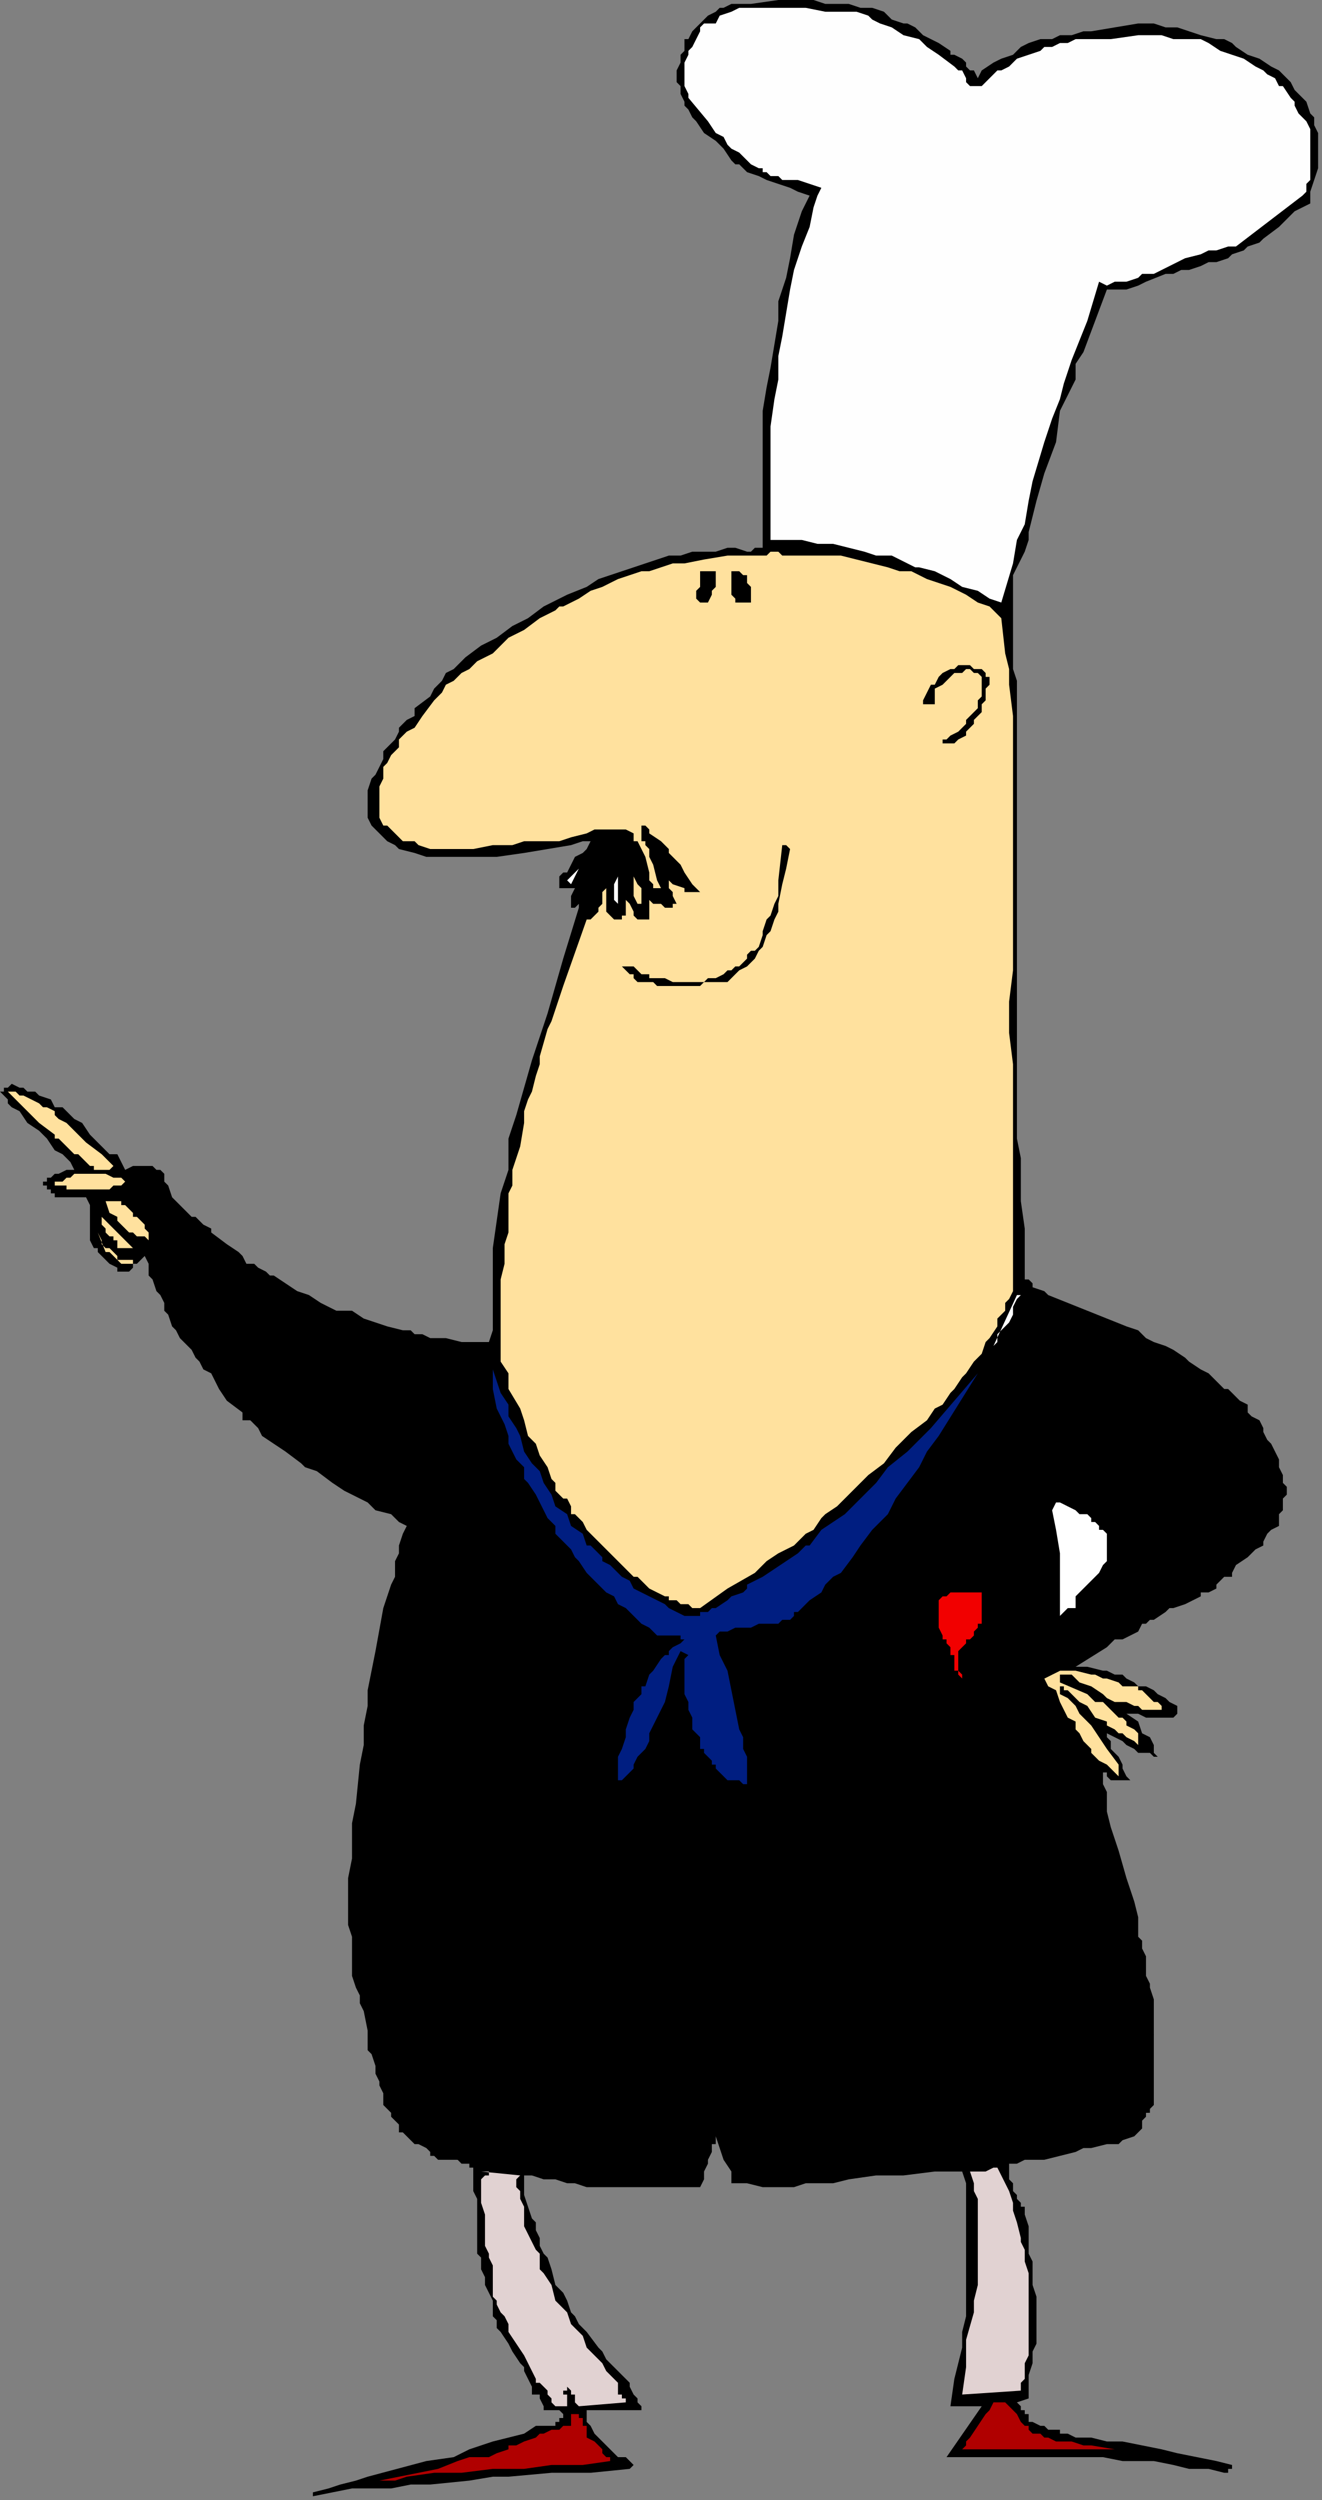 <?xml version="1.0" encoding="UTF-8" standalone="no"?>
<svg
   xmlns:dc="http://purl.org/dc/elements/1.1/"
   xmlns:cc="http://creativecommons.org/ns#"
   xmlns:rdf="http://www.w3.org/1999/02/22-rdf-syntax-ns#"
   xmlns:svg="http://www.w3.org/2000/svg"
   xmlns="http://www.w3.org/2000/svg"
   xmlns:sodipodi="http://sodipodi.sourceforge.net/DTD/sodipodi-0.dtd"
   xmlns:inkscape="http://www.inkscape.org/namespaces/inkscape"
   version="1.0"
   width="89.429mm"
   height="169.069mm"
   id="svg65"
   sodipodi:docname="CMENP016.WMF">
  <rect width="100%" height="100%" fill="#808080" stroke="none"/>
  <sodipodi:namedview
     pagecolor="#ffffff"
     bordercolor="#666666"
     borderopacity="1"
     objecttolerance="10"
     gridtolerance="10"
     guidetolerance="10"
     inkscape:pageopacity="0"
     inkscape:pageshadow="2"
     inkscape:window-width="640"
     inkscape:window-height="480"
     id="namedview67" />
  <defs
     id="defs3">
    <pattern
       id="WMFhbasepattern"
       patternUnits="userSpaceOnUse"
       width="6"
       height="6"
       x="0"
       y="0" />
  </defs>
  <path
     style="fill:#000000;fill-rule:evenodd;fill-opacity:1;stroke:none;"
     d="  M 104,390   L 104,390   L 102,389   L 100,387   L 96,386   L 94,384   L 92,383   L 88,381   L 85,379   L 81,376   L 78,375   L 77,374   L 73,371   L 70,369   L 67,367   L 66,365   L 64,363   L 62,363   L 62,361   L 58,358   L 56,355   L 54,351   L 52,350   L 51,348   L 50,347   L 49,345   L 47,343   L 46,342   L 45,340   L 44,339   L 43,336   L 42,335   L 42,333   L 41,331   L 40,330   L 39,327   L 38,326   L 38,324   L 38,323   L 37,321   L 35,323   L 35,323   L 34,323   L 34,323   L 34,324   L 34,324   L 34,324   L 33,325   L 33,325   L 32,325   L 31,325   L 30,325   L 30,324   L 30,324   L 30,324   L 28,323   L 27,322   L 26,321   L 25,320   L 25,319   L 24,319   L 23,317   L 23,317   L 23,316   L 23,315   L 23,315   L 23,314   L 23,314   L 23,313   L 23,312   L 23,312   L 23,311   L 23,311   L 23,309   L 23,308   L 22,306   L 19,306   L 18,306   L 17,306   L 16,306   L 15,306   L 14,306   L 14,305   L 13,305   L 13,304   L 12,304   L 12,303   L 11,303   L 11,303   L 11,303   L 11,302   L 12,302   L 12,301   L 13,301   L 14,300   L 14,300   L 15,300   L 17,299   L 18,299   L 19,299   L 18,297   L 17,296   L 16,295   L 14,294   L 12,291   L 10,289   L 7,287   L 5,284   L 3,283   L 2,282   L 2,281   L 0,279   L 0,279   L 0,279   L 0,279   L 0,279   L 1,279   L 1,278   L 1,278   L 1,278   L 2,278   L 2,278   L 2,278   L 3,277   L 5,278   L 6,278   L 7,279   L 8,279   L 9,279   L 10,280   L 13,281   L 14,283   L 16,283   L 18,285   L 19,286   L 21,287   L 23,290   L 26,293   L 28,295   L 29,295   L 30,295   L 32,299   L 34,298   L 34,298   L 36,298   L 37,298   L 38,298   L 38,298   L 38,298   L 38,298   L 39,298   L 39,298   L 40,299   L 40,299   L 40,299   L 41,299   L 42,300   L 42,301   L 42,302   L 43,303   L 44,306   L 45,307   L 45,307   L 46,308   L 47,309   L 49,311   L 50,311   L 52,313   L 54,314   L 54,315   L 58,318   L 61,320   L 62,321   L 63,323   L 65,323   L 66,324   L 68,325   L 69,326   L 70,326   L 73,328   L 76,330   L 79,331   L 82,333   L 86,335   L 90,335   L 93,337   L 96,338   L 99,339   L 103,340   L 105,340   L 106,341   L 108,341   L 110,342   L 112,342   L 114,342   L 118,343   L 119,343   L 121,343   L 122,343   L 125,343   L 126,340   L 126,333   L 126,330   L 126,326   L 126,319   L 127,312   L 128,305   L 129,302   L 130,299   L 130,291   L 132,285   L 134,278   L 136,271   L 138,265   L 140,259   L 144,245   L 148,232   L 148,232   L 148,231   L 148,231   L 148,231   L 147,232   L 146,232   L 146,232   L 146,231   L 146,231   L 146,231   L 146,231   L 146,230   L 146,230   L 146,229   L 147,227   L 147,227   L 147,227   L 147,227   L 146,227   L 146,227   L 145,227   L 144,227   L 144,227   L 143,227   L 143,227   L 143,227   L 143,226   L 143,225   L 143,224   L 144,223   L 145,223   L 146,221   L 147,219   L 149,218   L 150,217   L 151,215   L 149,215   L 146,216   L 140,217   L 134,218   L 127,219   L 124,219   L 122,219   L 118,219   L 115,219   L 112,219   L 109,219   L 106,218   L 102,217   L 101,216   L 99,215   L 98,214   L 96,212   L 95,211   L 94,209   L 94,208   L 94,207   L 94,207   L 94,205   L 94,203   L 94,202   L 95,199   L 96,198   L 97,196   L 98,194   L 98,192   L 99,191   L 101,189   L 102,187   L 102,186   L 104,184   L 106,183   L 106,181   L 110,178   L 111,176   L 113,174   L 114,172   L 116,171   L 118,169   L 119,168   L 123,165   L 127,163   L 131,160   L 135,158   L 139,155   L 145,152   L 150,150   L 153,148   L 156,147   L 159,146   L 162,145   L 165,144   L 168,143   L 171,142   L 174,142   L 177,141   L 179,141   L 183,141   L 186,140   L 187,140   L 188,140   L 191,141   L 192,141   L 193,140   L 193,140   L 194,140   L 195,140   L 195,139   L 195,139   L 195,133   L 195,127   L 195,122   L 195,116   L 195,110   L 195,105   L 196,99   L 197,94   L 198,88   L 199,82   L 199,77   L 201,71   L 202,66   L 203,60   L 205,54   L 207,50   L 204,49   L 202,48   L 199,47   L 196,46   L 194,45   L 191,44   L 189,42   L 188,42   L 187,41   L 185,38   L 183,36   L 180,34   L 178,31   L 177,30   L 176,28   L 175,27   L 175,26   L 174,24   L 174,22   L 173,21   L 173,19   L 173,18   L 174,16   L 174,14   L 175,13   L 175,12   L 175,10   L 176,10   L 177,8   L 178,7   L 179,6   L 180,5   L 181,4   L 183,3   L 184,2   L 185,2   L 187,1   L 192,1   L 199,0   L 202,0   L 205,0   L 208,0   L 211,1   L 214,1   L 217,1   L 220,2   L 223,2   L 226,3   L 228,5   L 231,6   L 232,6   L 234,7   L 236,9   L 238,10   L 240,11   L 243,13   L 243,14   L 244,14   L 246,15   L 247,16   L 247,17   L 248,18   L 249,18   L 250,20   L 251,18   L 254,16   L 256,15   L 259,14   L 261,12   L 263,11   L 266,10   L 269,10   L 271,9   L 274,9   L 277,8   L 279,8   L 285,7   L 291,6   L 295,6   L 298,7   L 299,7   L 301,7   L 304,8   L 307,9   L 311,10   L 313,10   L 315,11   L 316,12   L 319,14   L 322,15   L 325,17   L 327,18   L 330,21   L 331,23   L 333,25   L 334,26   L 335,29   L 336,30   L 336,32   L 337,34   L 337,34   L 337,36   L 337,38   L 337,39   L 337,41   L 337,43   L 336,46   L 335,49   L 335,52   L 331,54   L 327,58   L 323,61   L 322,62   L 319,63   L 318,64   L 315,65   L 314,66   L 311,67   L 309,67   L 307,68   L 304,69   L 302,69   L 300,70   L 298,70   L 293,72   L 291,73   L 288,74   L 286,74   L 283,74   L 280,82   L 277,90   L 275,93   L 275,97   L 271,105   L 270,113   L 267,121   L 265,128   L 263,136   L 263,138   L 262,141   L 261,143   L 260,145   L 259,147   L 259,150   L 259,152   L 259,154   L 259,157   L 259,159   L 259,162   L 259,164   L 259,169   L 259,171   L 260,174   L 260,180   L 260,187   L 260,200   L 260,226   L 260,252   L 260,265   L 260,278   L 260,281   L 260,284   L 260,287   L 260,291   L 261,296   L 261,302   L 261,307   L 262,314   L 262,317   L 262,319   L 262,323   L 262,326   L 262,327   L 262,327   L 262,327   L 262,327   L 263,327   L 263,327   L 263,327   L 263,327   L 263,327   L 264,328   L 264,328   L 264,328   L 264,328   L 264,329   L 267,330   L 268,331   L 273,333   L 283,337   L 288,339   L 291,340   L 293,342   L 295,343   L 298,344   L 300,345   L 303,347   L 304,348   L 307,350   L 309,351   L 311,353   L 312,354   L 313,355   L 314,355   L 315,356   L 316,357   L 317,358   L 319,359   L 319,361   L 320,362   L 322,363   L 323,365   L 323,366   L 324,368   L 325,369   L 326,371   L 326,371   L 327,373   L 327,375   L 327,375   L 328,377   L 328,379   L 329,380   L 329,381   L 329,382   L 328,383   L 328,383   L 328,384   L 328,385   L 328,386   L 327,387   L 327,387   L 327,388   L 327,389   L 327,390   L 325,391   L 324,392   L 323,394   L 323,395   L 321,396   L 320,397   L 319,398   L 316,400   L 315,402   L 315,403   L 313,403   L 311,405   L 311,406   L 309,407   L 307,407   L 307,408   L 305,409   L 303,410   L 300,411   L 299,411   L 298,412   L 295,414   L 294,414   L 293,415   L 292,415   L 292,415   L 291,417   L 289,418   L 287,419   L 286,419   L 285,419   L 284,420   L 283,421   L 283,421   L 275,426   L 278,426   L 282,427   L 283,427   L 285,428   L 287,428   L 288,429   L 290,430   L 291,431   L 293,431   L 295,432   L 296,433   L 298,434   L 299,435   L 299,435   L 301,436   L 301,438   L 300,439   L 299,439   L 298,439   L 297,439   L 296,439   L 295,439   L 295,439   L 293,439   L 291,438   L 288,438   L 291,440   L 292,443   L 294,444   L 295,446   L 295,447   L 295,448   L 296,449   L 295,449   L 295,449   L 294,448   L 293,448   L 292,448   L 291,448   L 290,447   L 288,446   L 287,445   L 285,444   L 283,443   L 283,444   L 284,445   L 284,446   L 284,447   L 285,448   L 286,449   L 287,451   L 287,452   L 288,454   L 289,455   L 289,455   L 288,455   L 288,455   L 287,455   L 287,455   L 287,455   L 286,455   L 285,455   L 284,455   L 283,454   L 283,453   L 282,453   L 282,455   L 282,456   L 283,458   L 283,459   L 283,463   L 284,467   L 285,470   L 286,473   L 288,480   L 290,486   L 291,490   L 291,493   L 291,495   L 292,496   L 292,498   L 293,500   L 293,501   L 293,504   L 293,505   L 294,507   L 294,508   L 295,511   L 295,512   L 295,512   L 295,514   L 295,516   L 295,518   L 295,520   L 295,522   L 295,524   L 295,526   L 295,528   L 295,530   L 295,532   L 295,534   L 295,536   L 295,538   L 294,539   L 294,540   L 293,540   L 293,541   L 292,542   L 292,543   L 292,544   L 291,545   L 290,546   L 287,547   L 286,548   L 283,548   L 279,549   L 277,549   L 275,550   L 271,551   L 267,552   L 262,552   L 260,553   L 258,553   L 258,554   L 258,554   L 258,555   L 258,556   L 258,556   L 258,557   L 259,558   L 259,560   L 260,561   L 260,562   L 261,563   L 261,564   L 262,564   L 262,565   L 262,566   L 262,566   L 263,569   L 263,572   L 263,576   L 264,578   L 264,581   L 264,584   L 265,587   L 265,590   L 265,593   L 265,596   L 265,599   L 264,601   L 264,604   L 263,607   L 263,610   L 263,613   L 260,614   L 261,615   L 261,616   L 262,616   L 262,616   L 262,617   L 263,617   L 263,618   L 263,619   L 264,619   L 264,619   L 266,620   L 266,620   L 267,620   L 268,621   L 269,621   L 271,621   L 271,622   L 273,622   L 275,623   L 277,623   L 279,623   L 283,624   L 287,624   L 297,626   L 301,627   L 306,628   L 311,629   L 315,630   L 315,631   L 315,631   L 315,631   L 315,631   L 315,631   L 314,631   L 314,632   L 313,632   L 313,632   L 313,632   L 309,631   L 304,631   L 300,630   L 295,629   L 291,629   L 287,629   L 282,628   L 278,628   L 269,628   L 259,628   L 251,628   L 246,628   L 242,628   L 251,615   L 243,615   L 244,608   L 246,600   L 246,596   L 247,592   L 247,588   L 247,584   L 247,580   L 247,577   L 247,573   L 247,569   L 247,566   L 247,564   L 247,562   L 247,560   L 247,558   L 246,555   L 243,555   L 239,555   L 231,556   L 224,556   L 217,557   L 213,558   L 210,558   L 206,558   L 203,559   L 199,559   L 195,559   L 191,558   L 190,558   L 187,558   L 187,556   L 187,555   L 185,552   L 183,546   L 183,548   L 182,548   L 182,549   L 182,550   L 181,552   L 181,553   L 180,555   L 180,556   L 180,557   L 179,559   L 173,559   L 170,559   L 166,559   L 164,559   L 161,559   L 158,559   L 155,559   L 153,559   L 150,559   L 147,558   L 145,558   L 142,557   L 139,557   L 136,556   L 134,556   L 134,560   L 134,561   L 135,564   L 136,567   L 137,568   L 137,570   L 138,572   L 138,574   L 139,576   L 140,577   L 141,580   L 142,584   L 144,586   L 145,588   L 146,591   L 147,592   L 148,594   L 150,596   L 150,596   L 153,600   L 154,601   L 155,603   L 158,606   L 160,608   L 161,609   L 161,610   L 162,612   L 163,613   L 163,614   L 164,615   L 164,616   L 163,616   L 162,616   L 161,616   L 160,616   L 159,616   L 158,616   L 154,616   L 152,616   L 150,616   L 150,617   L 150,618   L 150,618   L 150,619   L 151,620   L 151,620   L 151,620   L 151,620   L 152,622   L 153,623   L 154,624   L 154,624   L 155,625   L 156,626   L 158,628   L 160,628   L 161,629   L 162,630   L 161,631   L 151,632   L 141,632   L 130,633   L 126,633   L 120,634   L 110,635   L 105,635   L 100,636   L 95,636   L 90,636   L 85,637   L 80,638   L 80,637   L 84,636   L 87,635   L 91,634   L 94,633   L 109,629   L 116,628   L 120,626   L 123,625   L 126,624   L 130,623   L 134,622   L 137,620   L 138,620   L 139,620   L 140,620   L 142,620   L 142,620   L 142,619   L 142,619   L 143,619   L 143,618   L 144,618   L 144,617   L 144,617   L 143,616   L 143,616   L 142,616   L 142,616   L 141,616   L 140,616   L 139,616   L 139,615   L 138,613   L 138,613   L 138,613   L 138,612   L 138,612   L 138,612   L 137,612   L 137,612   L 136,612   L 136,610   L 135,608   L 134,606   L 134,605   L 133,604   L 131,601   L 130,599   L 128,596   L 127,595   L 127,593   L 126,592   L 126,592   L 126,591   L 126,588   L 125,586   L 124,584   L 124,582   L 123,580   L 123,577   L 122,576   L 122,573   L 122,571   L 122,568   L 122,567   L 122,564   L 122,562   L 121,560   L 121,557   L 121,556   L 121,555   L 121,555   L 121,555   L 121,554   L 120,554   L 120,554   L 120,554   L 120,554   L 120,553   L 119,553   L 119,553   L 119,553   L 118,553   L 118,553   L 118,553   L 117,552   L 116,552   L 115,552   L 114,552   L 114,552   L 114,552   L 114,552   L 113,552   L 113,552   L 112,552   L 111,551   L 110,551   L 110,551   L 110,550   L 109,549   L 107,548   L 106,548   L 105,547   L 104,546   L 103,545   L 102,545   L 102,544   L 102,543   L 101,542   L 100,541   L 100,540   L 99,539   L 98,538   L 98,536   L 98,536   L 98,535   L 97,533   L 97,532   L 96,530   L 96,528   L 95,525   L 94,524   L 94,519   L 93,514   L 92,512   L 92,510   L 91,508   L 90,505   L 90,503   L 90,500   L 90,497   L 90,495   L 89,492   L 89,490   L 89,488   L 89,485   L 89,483   L 89,480   L 90,475   L 90,471   L 90,466   L 91,461   L 92,451   L 93,446   L 93,441   L 94,436   L 94,432   L 95,427   L 96,422   L 98,411   L 100,405   L 101,403   L 101,399   L 102,397   L 102,395   L 103,392   L 104,390   L 104,390  z "
     id="path5" />
  <path
     style="fill:#fefefe;fill-rule:evenodd;fill-opacity:1;stroke:none;"
     d="  M 244,17   L 244,17   L 245,18   L 246,18   L 247,20   L 247,21   L 248,22   L 249,22   L 250,22   L 251,22   L 252,21   L 255,18   L 256,18   L 258,17   L 259,16   L 260,15   L 263,14   L 266,13   L 267,12   L 269,12   L 271,11   L 273,11   L 275,10   L 278,10   L 281,10   L 284,10   L 291,9   L 297,9   L 300,10   L 303,10   L 307,10   L 309,11   L 312,13   L 315,14   L 318,15   L 321,17   L 323,18   L 324,19   L 326,20   L 327,22   L 328,22   L 330,25   L 331,26   L 331,27   L 332,29   L 333,30   L 334,31   L 335,33   L 335,34   L 335,36   L 335,40   L 335,42   L 335,44   L 335,46   L 334,47   L 334,49   L 333,50   L 333,50   L 316,63   L 314,63   L 311,64   L 309,64   L 307,65   L 303,66   L 299,68   L 297,69   L 295,70   L 292,70   L 291,71   L 288,72   L 286,72   L 285,72   L 283,73   L 281,72   L 278,82   L 274,92   L 272,98   L 271,102   L 269,107   L 267,113   L 264,123   L 263,128   L 262,134   L 260,138   L 259,144   L 256,154   L 253,153   L 250,151   L 246,150   L 243,148   L 239,146   L 235,145   L 234,145   L 232,144   L 228,142   L 224,142   L 221,141   L 217,140   L 213,139   L 209,139   L 205,138   L 201,138   L 197,138   L 197,132   L 197,126   L 197,120   L 197,114   L 197,109   L 198,102   L 199,97   L 199,91   L 200,86   L 201,80   L 202,74   L 203,69   L 205,63   L 207,58   L 208,53   L 209,50   L 210,48   L 207,47   L 204,46   L 202,46   L 200,46   L 199,45   L 197,45   L 196,44   L 195,44   L 195,43   L 194,43   L 192,42   L 191,41   L 189,39   L 187,38   L 186,37   L 185,35   L 183,34   L 181,31   L 176,25   L 176,24   L 175,22   L 175,22   L 175,21   L 175,18   L 175,16   L 176,14   L 176,13   L 177,12   L 178,10   L 179,8   L 179,7   L 180,6   L 183,6   L 184,4   L 187,3   L 187,3   L 189,2   L 191,2   L 193,2   L 195,2   L 201,2   L 206,2   L 211,3   L 215,3   L 217,3   L 219,3   L 222,4   L 223,5   L 225,6   L 228,7   L 231,9   L 235,10   L 237,12   L 240,14   L 244,17  z "
     id="path7" />
  <path
     style="fill:#ffe19e;fill-rule:evenodd;fill-opacity:1;stroke:none;"
     d="  M 256,158   L 256,158   L 257,167   L 258,171   L 258,175   L 259,183   L 259,191   L 259,200   L 259,208   L 259,216   L 259,224   L 259,240   L 259,248   L 258,256   L 258,264   L 259,272   L 259,280   L 259,289   L 259,291   L 259,294   L 259,299   L 259,303   L 259,308   L 259,318   L 259,327   L 259,330   L 258,332   L 257,333   L 257,335   L 255,337   L 255,339   L 253,342   L 252,343   L 251,346   L 249,348   L 247,351   L 246,352   L 244,355   L 243,356   L 241,359   L 239,360   L 237,363   L 233,366   L 229,370   L 226,374   L 222,377   L 218,381   L 214,385   L 211,387   L 210,388   L 208,391   L 206,392   L 203,395   L 199,397   L 196,399   L 193,402   L 186,406   L 179,411   L 178,411   L 177,411   L 176,410   L 175,410   L 175,410   L 174,410   L 173,409   L 171,409   L 171,408   L 170,408   L 168,407   L 166,406   L 165,405   L 163,403   L 162,403   L 160,401   L 158,399   L 156,397   L 153,394   L 152,393   L 150,391   L 150,391   L 149,389   L 147,387   L 146,387   L 146,385   L 145,383   L 144,383   L 142,381   L 142,379   L 141,378   L 140,375   L 138,372   L 137,369   L 135,367   L 134,363   L 133,360   L 130,355   L 130,351   L 128,348   L 128,343   L 128,339   L 128,336   L 128,333   L 128,330   L 128,327   L 129,323   L 129,321   L 129,318   L 130,315   L 130,311   L 130,308   L 130,305   L 131,303   L 131,299   L 132,296   L 133,293   L 134,287   L 134,284   L 135,281   L 136,279   L 137,275   L 138,272   L 138,270   L 140,263   L 141,261   L 142,258   L 143,255   L 144,252   L 150,235   L 150,235   L 151,235   L 151,235   L 152,234   L 152,234   L 153,233   L 153,232   L 154,231   L 154,230   L 154,228   L 155,227   L 155,230   L 155,231   L 155,231   L 155,232   L 155,233   L 156,234   L 157,235   L 158,235   L 158,235   L 158,235   L 159,235   L 159,234   L 160,234   L 160,233   L 160,230   L 161,231   L 162,233   L 162,234   L 163,235   L 164,235   L 164,235   L 165,235   L 166,235   L 166,235   L 166,235   L 166,234   L 166,233   L 166,231   L 166,231   L 166,230   L 166,230   L 166,230   L 167,231   L 169,231   L 170,232   L 171,232   L 171,232   L 171,232   L 172,232   L 172,232   L 172,231   L 173,231   L 173,231   L 173,231   L 172,229   L 172,228   L 171,227   L 171,225   L 171,224   L 171,224   L 171,225   L 172,226   L 175,227   L 175,228   L 176,228   L 177,228   L 177,228   L 178,228   L 179,228   L 177,226   L 175,223   L 174,221   L 172,219   L 171,218   L 171,217   L 169,215   L 166,213   L 166,212   L 165,211   L 164,211   L 164,212   L 164,212   L 164,213   L 164,215   L 165,215   L 165,216   L 166,217   L 166,218   L 166,219   L 167,221   L 168,225   L 169,227   L 170,228   L 169,227   L 168,227   L 167,227   L 167,226   L 166,225   L 166,224   L 166,223   L 165,219   L 164,217   L 163,215   L 163,215   L 162,215   L 162,216   L 162,216   L 162,216   L 162,218   L 162,219   L 162,219   L 162,220   L 162,222   L 162,224   L 163,226   L 164,227   L 164,228   L 164,229   L 164,231   L 163,231   L 162,229   L 162,213   L 160,212   L 158,212   L 157,212   L 155,212   L 154,212   L 152,212   L 150,213   L 146,214   L 143,215   L 142,215   L 140,215   L 139,215   L 138,215   L 137,215   L 134,215   L 131,216   L 126,216   L 121,217   L 118,217   L 115,217   L 113,217   L 110,217   L 107,216   L 106,215   L 104,215   L 103,215   L 102,214   L 101,213   L 100,212   L 99,211   L 98,211   L 97,209   L 97,208   L 97,207   L 97,207   L 97,205   L 97,203   L 97,201   L 98,199   L 98,197   L 98,196   L 99,195   L 100,193   L 102,191   L 102,189   L 104,187   L 106,186   L 108,183   L 111,179   L 113,177   L 114,175   L 116,174   L 118,172   L 120,171   L 122,169   L 126,167   L 130,163   L 134,161   L 138,158   L 142,156   L 143,155   L 144,155   L 146,154   L 148,153   L 151,151   L 154,150   L 156,149   L 158,148   L 161,147   L 164,146   L 166,146   L 169,145   L 172,144   L 175,144   L 180,143   L 186,142   L 189,142   L 191,142   L 193,142   L 194,142   L 196,142   L 197,141   L 199,141   L 199,141   L 199,141   L 200,142   L 201,142   L 204,142   L 208,142   L 212,142   L 215,142   L 219,143   L 223,144   L 227,145   L 230,146   L 233,146   L 237,148   L 240,149   L 243,150   L 247,152   L 250,154   L 253,155   L 256,158  z "
     id="path9" />
  <path
     style="fill:#000000;fill-rule:evenodd;fill-opacity:1;stroke:none;"
     d="  M 183,146   L 183,146   L 183,146   L 183,147   L 183,148   L 183,149   L 183,150   L 182,151   L 182,152   L 181,154   L 180,154   L 180,154   L 180,154   L 179,154   L 179,154   L 179,154   L 179,154   L 179,154   L 179,154   L 178,153   L 178,152   L 178,152   L 178,151   L 179,150   L 179,149   L 179,147   L 179,146   L 179,146   L 180,146   L 180,146   L 181,146   L 182,146   L 182,146   L 183,146  z "
     id="path11" />
  <path
     style="fill:#000000;fill-rule:evenodd;fill-opacity:1;stroke:none;"
     d="  M 192,150   L 192,150   L 192,154   L 191,154   L 191,154   L 190,154   L 189,154   L 188,154   L 188,153   L 187,152   L 187,152   L 187,151   L 187,150   L 187,150   L 187,149   L 187,147   L 187,146   L 187,146   L 188,146   L 188,146   L 189,146   L 190,147   L 191,147   L 191,149   L 192,150  z "
     id="path13" />
  <path
     style="fill:#000000;fill-rule:evenodd;fill-opacity:1;stroke:none;"
     d="  M 253,174   L 253,174   L 253,175   L 252,176   L 252,179   L 251,180   L 251,181   L 251,182   L 250,183   L 249,184   L 249,185   L 248,186   L 247,187   L 247,188   L 245,189   L 244,190   L 243,190   L 241,190   L 241,190   L 241,189   L 242,189   L 243,188   L 243,188   L 245,187   L 247,185   L 247,184   L 248,183   L 249,182   L 250,181   L 250,179   L 251,178   L 251,176   L 251,175   L 251,175   L 251,173   L 251,173   L 250,172   L 249,172   L 248,171   L 247,171   L 247,171   L 246,172   L 244,172   L 243,173   L 241,175   L 239,176   L 239,177   L 239,178   L 239,178   L 239,178   L 239,179   L 239,179   L 239,179   L 239,180   L 238,180   L 238,180   L 237,180   L 237,180   L 236,180   L 236,179   L 236,179   L 237,177   L 238,175   L 239,175   L 240,173   L 241,172   L 243,171   L 244,171   L 245,170   L 246,170   L 247,170   L 248,170   L 249,171   L 250,171   L 251,171   L 251,171   L 251,171   L 252,172   L 252,173   L 253,173   L 253,174  z "
     id="path15" />
  <path
     style="fill:#000000;fill-rule:evenodd;fill-opacity:1;stroke:none;"
     d="  M 202,217   L 202,217   L 201,222   L 200,226   L 199,231   L 199,233   L 198,235   L 197,238   L 196,239   L 195,242   L 194,243   L 193,245   L 192,246   L 191,247   L 189,248   L 188,249   L 187,250   L 186,251   L 184,251   L 183,251   L 183,251   L 180,251   L 179,252   L 177,252   L 175,252   L 173,252   L 172,252   L 171,252   L 171,252   L 169,252   L 168,252   L 167,251   L 166,251   L 166,251   L 165,251   L 164,251   L 163,251   L 162,250   L 162,249   L 161,249   L 160,248   L 159,247   L 160,247   L 160,247   L 161,247   L 161,247   L 162,247   L 162,247   L 162,247   L 163,248   L 164,249   L 165,249   L 166,249   L 166,250   L 166,250   L 166,250   L 170,250   L 172,251   L 173,251   L 175,251   L 176,251   L 177,251   L 180,251   L 181,250   L 183,250   L 183,250   L 185,249   L 186,248   L 187,248   L 188,247   L 189,247   L 190,246   L 191,245   L 191,244   L 192,243   L 193,243   L 194,242   L 195,239   L 195,238   L 196,235   L 197,234   L 198,231   L 199,229   L 199,225   L 200,216   L 200,216   L 201,216   L 201,216   L 201,216   L 202,217  z "
     id="path17" />
  <path
     style="fill:#fefefe;fill-rule:evenodd;fill-opacity:1;stroke:none;"
     d="  M 158,231   L 158,231   L 157,230   L 157,228   L 157,226   L 158,224   L 158,221   L 158,217   L 158,219   L 158,221   L 158,223   L 158,224   L 158,226   L 158,228   L 158,230   L 158,231  z "
     id="path19" />
  <path
     style="fill:#fefefe;fill-rule:evenodd;fill-opacity:1;stroke:none;"
     d="  M 148,222   L 148,222   L 148,222   L 146,226   L 145,225   L 148,222  z "
     id="path21" />
  <path
     style="fill:#fefefe;fill-rule:evenodd;fill-opacity:1;stroke:none;"
     d="  M 151,223   L 151,223   L 151,223   L 149,229   L 149,229   L 151,223  z "
     id="path23" />
  <path
     style="fill:#ffe19e;fill-rule:evenodd;fill-opacity:1;stroke:none;"
     d="  M 29,298   L 29,298   L 28,299   L 27,299   L 27,299   L 26,299   L 26,299   L 26,299   L 25,299   L 24,299   L 24,298   L 23,298   L 22,297   L 22,297   L 21,296   L 20,295   L 19,295   L 17,293   L 16,292   L 15,291   L 14,291   L 14,291   L 14,290   L 10,287   L 10,287   L 8,285   L 6,283   L 6,283   L 4,281   L 2,279   L 4,279   L 5,280   L 6,280   L 6,280   L 8,281   L 10,282   L 10,282   L 11,283   L 12,283   L 14,284   L 14,285   L 15,286   L 17,287   L 18,288   L 20,290   L 22,292   L 26,295   L 29,298  z "
     id="path25" />
  <path
     style="fill:#ffe19e;fill-rule:evenodd;fill-opacity:1;stroke:none;"
     d="  M 38,317   L 38,317   L 38,317   L 38,317   L 37,316   L 36,316   L 35,316   L 34,315   L 34,315   L 33,315   L 32,314   L 31,313   L 30,312   L 30,311   L 28,310   L 27,307   L 26,306   L 26,306   L 26,306   L 27,307   L 28,307   L 29,307   L 30,307   L 30,307   L 31,307   L 31,308   L 32,308   L 32,308   L 33,309   L 34,310   L 34,311   L 35,311   L 36,312   L 37,313   L 37,314   L 38,315   L 38,316   L 38,317  z "
     id="path27" />
  <path
     style="fill:#ffe19e;fill-rule:evenodd;fill-opacity:1;stroke:none;"
     d="  M 34,319   L 34,319   L 33,319   L 33,319   L 33,319   L 32,319   L 32,319   L 32,319   L 31,319   L 31,319   L 30,319   L 30,318   L 30,318   L 30,317   L 29,317   L 29,316   L 28,316   L 27,315   L 27,314   L 26,313   L 26,312   L 26,311   L 26,310   L 26,311   L 27,312   L 30,315   L 31,316   L 34,319  z "
     id="path29" />
  <path
     style="fill:#ffe19e;fill-rule:evenodd;fill-opacity:1;stroke:none;"
     d="  M 30,322   L 30,322   L 34,322   L 34,322   L 34,323   L 33,323   L 32,323   L 32,323   L 31,323   L 31,323   L 30,322   L 30,322   L 30,322   L 29,321   L 28,320   L 27,320   L 25,315   L 26,317   L 26,317   L 26,318   L 27,319   L 27,319   L 28,319   L 29,320   L 30,321   L 30,322  z "
     id="path31" />
  <path
     style="fill:#fefefe;fill-rule:evenodd;fill-opacity:1;stroke:none;"
     d="  M 261,331   L 261,331   L 260,332   L 259,334   L 259,336   L 258,338   L 257,339   L 255,341   L 255,343   L 254,344   L 260,331   L 261,331  z "
     id="path33" />
  <path
     style="fill:#001e81;fill-rule:evenodd;fill-opacity:1;stroke:none;"
     d="  M 149,392   L 149,392   L 150,395   L 151,395   L 153,397   L 154,398   L 154,399   L 156,400   L 158,402   L 159,403   L 161,404   L 162,406   L 164,407   L 166,408   L 168,409   L 170,410   L 171,411   L 173,412   L 175,413   L 176,413   L 178,413   L 179,413   L 179,412   L 181,412   L 182,411   L 183,411   L 183,411   L 186,409   L 187,408   L 190,407   L 191,406   L 191,405   L 193,404   L 195,403   L 198,401   L 201,399   L 204,397   L 206,395   L 207,395   L 210,391   L 213,389   L 216,387   L 219,384   L 222,381   L 224,379   L 227,375   L 232,371   L 238,365   L 250,351   L 245,359   L 240,367   L 237,371   L 235,375   L 232,379   L 229,383   L 227,387   L 223,391   L 220,395   L 218,398   L 215,402   L 213,403   L 211,405   L 210,407   L 207,409   L 204,412   L 203,412   L 203,413   L 202,414   L 200,414   L 199,415   L 198,415   L 196,415   L 195,415   L 194,415   L 192,416   L 191,416   L 188,416   L 186,417   L 184,417   L 183,418   L 184,423   L 186,427   L 187,432   L 188,437   L 189,442   L 190,444   L 190,447   L 191,449   L 191,451   L 191,454   L 191,456   L 190,456   L 189,455   L 188,455   L 187,455   L 186,455   L 185,454   L 184,453   L 183,452   L 183,451   L 183,451   L 182,451   L 182,450   L 181,449   L 180,448   L 180,447   L 179,447   L 179,446   L 179,444   L 178,443   L 178,443   L 177,442   L 177,440   L 177,439   L 176,437   L 176,435   L 175,433   L 175,432   L 175,431   L 175,428   L 175,428   L 175,427   L 175,426   L 175,424   L 176,423   L 174,422   L 173,424   L 172,426   L 171,431   L 170,435   L 168,439   L 167,441   L 166,443   L 166,445   L 165,447   L 164,448   L 163,449   L 162,451   L 162,452   L 161,453   L 160,454   L 159,455   L 159,455   L 159,455   L 158,455   L 158,455   L 158,455   L 158,455   L 158,454   L 158,449   L 159,447   L 160,444   L 160,442   L 161,439   L 162,437   L 162,436   L 162,435   L 164,433   L 164,431   L 165,431   L 166,428   L 167,427   L 169,424   L 170,423   L 171,423   L 171,422   L 172,421   L 174,420   L 175,419   L 175,419   L 174,419   L 174,419   L 174,418   L 173,418   L 173,418   L 172,418   L 172,418   L 171,418   L 171,418   L 170,418   L 168,418   L 166,416   L 164,415   L 162,413   L 160,411   L 158,410   L 157,408   L 155,407   L 153,405   L 151,403   L 150,402   L 148,399   L 147,398   L 146,396   L 144,394   L 142,392   L 142,390   L 140,388   L 139,386   L 138,384   L 137,382   L 135,379   L 134,378   L 134,375   L 132,373   L 131,371   L 130,369   L 130,367   L 129,364   L 127,360   L 126,355   L 126,347   L 126,350   L 127,353   L 128,356   L 130,359   L 130,362   L 132,365   L 133,367   L 134,371   L 136,374   L 138,376   L 139,379   L 141,382   L 142,385   L 145,387   L 146,390   L 149,392  z "
     id="path35" />
  <path
     style="fill:#f20000;fill-rule:evenodd;fill-opacity:1;stroke:none;"
     d="  M 251,407   L 251,407   L 251,409   L 251,410   L 251,411   L 251,411   L 251,413   L 251,414   L 251,415   L 250,415   L 250,416   L 249,417   L 249,418   L 248,419   L 247,419   L 247,420   L 246,421   L 245,422   L 245,423   L 245,423   L 245,426   L 245,427   L 245,427   L 246,428   L 246,428   L 246,429   L 246,429   L 246,429   L 245,428   L 245,428   L 245,428   L 245,427   L 244,427   L 244,427   L 244,426   L 244,425   L 244,424   L 244,423   L 244,423   L 243,423   L 243,422   L 243,422   L 243,421   L 242,420   L 242,419   L 241,419   L 241,418   L 240,416   L 240,415   L 240,414   L 240,413   L 240,412   L 240,411   L 240,411   L 240,410   L 240,409   L 241,408   L 242,408   L 243,407   L 243,407   L 243,407   L 244,407   L 246,407   L 246,407   L 247,407   L 247,407   L 248,407   L 249,407   L 250,407   L 250,407   L 251,407  z "
     id="path37" />
  <path
     style="fill:#000000;fill-rule:evenodd;fill-opacity:1;stroke:none;"
     d="  M 166,502   L 166,502   L 166,503   L 166,504   L 166,504   L 166,505   L 166,507   L 166,508   L 166,508   L 165,509   L 165,511   L 164,511   L 163,512   L 163,512   L 163,512   L 162,512   L 162,512   L 162,512   L 161,512   L 160,512   L 159,512   L 159,510   L 158,509   L 158,509   L 158,508   L 158,508   L 158,507   L 158,505   L 158,504   L 159,503   L 159,501   L 159,501   L 160,500   L 160,500   L 161,500   L 161,500   L 162,500   L 162,500   L 162,500   L 163,500   L 163,500   L 164,500   L 165,500   L 165,501   L 165,501   L 166,502   L 166,502  z "
     id="path39" />
  <path
     style="fill:#000000;fill-rule:evenodd;fill-opacity:1;stroke:none;"
     d="  M 197,503   L 197,503   L 198,503   L 198,504   L 198,504   L 198,504   L 198,504   L 198,505   L 198,505   L 198,506   L 197,506   L 197,506   L 197,507   L 196,508   L 195,508   L 195,509   L 194,510   L 193,510   L 193,510   L 192,510   L 192,510   L 191,510   L 191,509   L 191,509   L 191,509   L 191,508   L 191,508   L 190,507   L 190,507   L 190,505   L 190,504   L 190,504   L 190,503   L 190,503   L 190,502   L 190,502   L 191,501   L 191,501   L 191,501   L 191,500   L 192,500   L 193,500   L 193,500   L 194,500   L 194,500   L 194,500   L 195,500   L 195,500   L 196,501   L 196,501   L 197,502   L 197,503  z "
     id="path41" />
  <path
     style="fill:#fefefe;fill-rule:evenodd;fill-opacity:1;stroke:none;"
     d="  M 165,506   L 165,506   L 164,506   L 164,507   L 163,508   L 163,509   L 163,509   L 162,510   L 162,510   L 162,510   L 162,510   L 161,510   L 161,509   L 161,509   L 160,508   L 160,508   L 160,508   L 160,508   L 160,508   L 160,507   L 160,506   L 160,504   L 161,501   L 162,501   L 162,501   L 162,501   L 162,502   L 163,502   L 163,502   L 163,503   L 163,503   L 164,504   L 164,504   L 164,505   L 164,505   L 165,506  z "
     id="path43" />
  <path
     style="fill:#fefefe;fill-rule:evenodd;fill-opacity:1;stroke:none;"
     d="  M 195,504   L 195,504   L 195,504   L 195,505   L 195,505   L 195,505   L 195,506   L 195,506   L 195,506   L 195,506   L 194,507   L 194,508   L 193,508   L 193,508   L 192,508   L 192,508   L 192,508   L 192,507   L 192,507   L 192,507   L 191,505   L 191,504   L 191,504   L 191,504   L 191,504   L 191,503   L 191,503   L 192,503   L 192,503   L 193,502   L 194,502   L 194,502   L 194,503   L 195,503   L 195,503   L 195,503   L 195,503   L 195,504   L 195,504   L 195,504  z "
     id="path45" />
  <path
     style="fill:#e1d2d2;fill-rule:evenodd;fill-opacity:1;stroke:none;"
     d="  M 255,554   L 255,554   L 256,556   L 258,560   L 259,563   L 259,565   L 260,568   L 261,572   L 261,573   L 262,575   L 262,578   L 263,581   L 263,583   L 263,584   L 263,588   L 263,591   L 263,592   L 263,594   L 263,597   L 263,599   L 263,600   L 263,602   L 262,604   L 262,604   L 262,605   L 262,606   L 262,608   L 261,609   L 261,610   L 261,611   L 246,612   L 247,605   L 247,598   L 249,591   L 249,588   L 250,584   L 250,580   L 250,576   L 250,573   L 250,571   L 250,569   L 250,565   L 250,564   L 250,562   L 249,560   L 249,558   L 248,555   L 249,555   L 250,555   L 251,555   L 252,555   L 254,554   L 255,554  z "
     id="path47" />
  <path
     style="fill:#e1d2d2;fill-rule:evenodd;fill-opacity:1;stroke:none;"
     d="  M 132,557   L 132,557   L 132,559   L 133,560   L 133,562   L 134,564   L 134,568   L 134,569   L 135,571   L 136,573   L 137,575   L 138,576   L 138,578   L 138,580   L 139,581   L 141,584   L 142,588   L 143,589   L 145,591   L 146,594   L 149,597   L 150,600   L 153,603   L 154,604   L 155,606   L 158,609   L 158,610   L 158,612   L 159,612   L 159,613   L 160,613   L 160,614   L 148,615   L 147,614   L 147,613   L 147,612   L 146,612   L 146,612   L 146,612   L 146,611   L 146,611   L 145,610   L 145,611   L 145,611   L 144,611   L 144,612   L 145,612   L 145,612   L 145,612   L 145,613   L 145,613   L 145,614   L 145,614   L 145,615   L 144,615   L 144,615   L 143,615   L 143,615   L 142,615   L 142,615   L 142,615   L 142,615   L 141,614   L 141,613   L 141,613   L 140,612   L 140,611   L 139,610   L 139,610   L 138,609   L 138,609   L 138,609   L 138,609   L 137,609   L 137,608   L 137,608   L 136,606   L 135,604   L 134,602   L 132,599   L 130,596   L 130,594   L 129,592   L 128,591   L 127,589   L 127,588   L 127,588   L 126,587   L 126,586   L 126,585   L 126,584   L 126,583   L 126,582   L 126,580   L 126,580   L 126,579   L 125,577   L 125,576   L 124,574   L 124,572   L 124,571   L 124,569   L 124,568   L 124,566   L 123,563   L 123,561   L 123,560   L 123,558   L 123,557   L 124,556   L 124,556   L 124,556   L 125,556   L 125,556   L 125,556   L 125,556   L 125,556   L 125,556   L 125,556   L 125,556   L 125,555   L 125,555   L 125,555   L 125,555   L 125,555   L 125,555   L 124,555   L 124,555   L 124,555   L 124,555   L 124,555   L 123,555   L 123,555   L 123,555   L 123,555   L 123,555   L 133,556   L 132,557  z "
     id="path49" />
  <path
     style="fill:#b00000;fill-rule:evenodd;fill-opacity:1;stroke:none;"
     d="  M 263,621   L 263,621   L 264,622   L 266,622   L 267,623   L 268,623   L 270,624   L 271,624   L 274,624   L 277,625   L 279,625   L 285,626   L 246,626   L 247,625   L 247,624   L 248,623   L 250,620   L 252,617   L 253,616   L 254,614   L 255,614   L 255,614   L 255,614   L 256,614   L 256,614   L 257,614   L 257,614   L 257,614   L 258,615   L 258,615   L 259,616   L 259,616   L 259,616   L 260,617   L 261,619   L 262,620   L 262,620   L 263,620   L 263,621  z "
     id="path51" />
  <path
     style="fill:#b00000;fill-rule:evenodd;fill-opacity:1;stroke:none;"
     d="  M 150,623   L 150,623   L 152,624   L 153,625   L 154,626   L 154,627   L 155,628   L 155,628   L 156,628   L 156,629   L 149,630   L 141,630   L 134,631   L 126,631   L 118,632   L 111,632   L 104,633   L 101,634   L 97,634   L 102,633   L 107,632   L 112,631   L 117,629   L 120,628   L 122,628   L 125,628   L 127,627   L 130,626   L 130,625   L 132,625   L 134,624   L 137,623   L 138,622   L 138,622   L 138,622   L 139,622   L 141,621   L 142,621   L 143,621   L 144,620   L 144,620   L 145,620   L 145,620   L 146,620   L 146,619   L 146,619   L 146,619   L 146,618   L 146,617   L 146,617   L 147,617   L 147,617   L 148,617   L 148,618   L 149,618   L 149,619   L 149,620   L 150,620   L 150,621   L 150,622   L 150,623   L 150,623  z "
     id="path53" />
  <path
     style="fill:#ffe19e;fill-rule:evenodd;fill-opacity:1;stroke:none;"
     d="  M 32,302   L 32,302   L 32,302   L 31,301   L 30,301   L 29,301   L 27,300   L 27,300   L 26,300   L 25,300   L 24,300   L 22,300   L 22,300   L 20,300   L 19,300   L 18,301   L 17,301   L 16,302   L 14,302   L 14,303   L 14,303   L 15,303   L 17,303   L 17,304   L 18,304   L 18,304   L 20,304   L 21,304   L 22,304   L 23,304   L 24,304   L 26,304   L 26,304   L 28,304   L 29,303   L 30,303   L 31,303   L 32,302  z "
     id="path55" />
  <path
     style="fill:#ffe19e;fill-rule:evenodd;fill-opacity:1;stroke:none;"
     d="  M 267,429   L 267,429   L 268,431   L 270,432   L 271,435   L 273,439   L 275,440   L 275,442   L 276,443   L 277,445   L 279,447   L 279,448   L 281,450   L 283,451   L 283,451   L 284,452   L 285,453   L 286,454   L 286,451   L 283,447   L 281,444   L 279,441   L 277,439   L 276,438   L 275,436   L 274,435   L 273,434   L 271,433   L 271,432   L 271,431   L 271,431   L 271,431   L 271,431   L 271,431   L 272,431   L 272,432   L 273,432   L 274,433   L 276,435   L 278,436   L 280,439   L 283,440   L 283,441   L 285,442   L 286,443   L 287,443   L 288,444   L 290,445   L 291,446   L 292,447   L 291,446   L 291,445   L 291,445   L 291,444   L 291,443   L 290,442   L 288,441   L 288,440   L 287,439   L 286,439   L 285,438   L 283,436   L 282,435   L 280,435   L 278,433   L 271,430   L 271,428   L 274,428   L 276,430   L 279,431   L 282,433   L 283,434   L 285,435   L 287,435   L 288,435   L 290,436   L 290,436   L 291,436   L 292,437   L 294,437   L 295,437   L 295,437   L 296,437   L 297,437   L 297,436   L 296,435   L 295,435   L 295,435   L 294,434   L 293,433   L 292,432   L 291,432   L 291,431   L 289,431   L 287,431   L 286,430   L 283,429   L 282,429   L 280,428   L 279,428   L 275,427   L 271,427   L 267,429  z "
     id="path57" />
  <path
     style="fill:#000000;fill-rule:evenodd;fill-opacity:1;stroke:none;"
     d="  M 38,319   L 38,319   L 38,322   L 39,324   L 40,327   L 42,331   L 43,332   L 44,335   L 45,336   L 46,339   L 47,340   L 49,343   L 50,344   L 51,347   L 53,348   L 54,350   L 55,352   L 57,354   L 58,355   L 60,357   L 61,359   L 62,361   L 64,363   L 66,364   L 68,365   L 70,367   L 71,368   L 73,370   L 75,371   L 77,372   L 78,374   L 81,375   L 82,376   L 85,377   L 87,379   L 90,380   L 92,382   L 94,383   L 98,385   L 99,385   L 100,386   L 103,387   L 104,387   L 106,388   L 104,394   L 102,399   L 102,403   L 101,405   L 100,411   L 99,414   L 98,417   L 98,423   L 97,428   L 96,435   L 95,440   L 94,446   L 94,451   L 93,457   L 91,468   L 90,479   L 90,481   L 90,483   L 90,485   L 90,487   L 90,489   L 90,491   L 91,492   L 91,495   L 91,496   L 91,498   L 91,500   L 92,502   L 92,504   L 92,505   L 93,508   L 93,509   L 93,511   L 94,512   L 94,515   L 94,516   L 94,518   L 95,520   L 95,521   L 96,524   L 96,525   L 97,527   L 98,528   L 98,530   L 98,532   L 99,534   L 99,536   L 100,537   L 101,539   L 102,540   L 102,541   L 102,541   L 103,542   L 104,544   L 106,545   L 106,546   L 108,547   L 109,548   L 110,548   L 112,549   L 114,550   L 115,551   L 117,552   L 118,552   L 120,552   L 122,552   L 123,552   L 125,553   L 129,553   L 136,554   L 139,555   L 141,555   L 143,555   L 145,556   L 146,556   L 148,556   L 150,556   L 153,556   L 157,556   L 164,557   L 167,557   L 171,557   L 175,557   L 176,557   L 178,557   L 179,555   L 179,552   L 180,548   L 181,546   L 181,544   L 182,543   L 182,541   L 183,540   L 183,540   L 183,540   L 184,542   L 185,544   L 186,548   L 187,551   L 187,552   L 187,553   L 188,554   L 189,555   L 189,556   L 190,557   L 195,556   L 202,556   L 207,556   L 213,556   L 219,556   L 224,555   L 230,555   L 235,554   L 241,553   L 247,552   L 252,552   L 258,551   L 263,550   L 268,549   L 274,548   L 279,547   L 289,544   L 290,544   L 290,544   L 291,543   L 291,542   L 291,540   L 292,539   L 292,539   L 293,538   L 293,536   L 294,535   L 294,533   L 294,532   L 294,530   L 294,527   L 294,524   L 294,522   L 295,520   L 294,518   L 294,516   L 294,513   L 293,511   L 293,509   L 292,507   L 291,502   L 291,498   L 290,493   L 287,484   L 285,475   L 283,467   L 282,463   L 280,458   L 279,454   L 279,449   L 278,448   L 277,447   L 276,446   L 275,445   L 274,443   L 272,440   L 271,438   L 270,435   L 269,434   L 268,433   L 267,432   L 267,431   L 266,431   L 265,431   L 264,431   L 264,431   L 263,431   L 263,431   L 262,431   L 261,431   L 260,431   L 258,431   L 256,431   L 254,431   L 251,431   L 241,431   L 239,431   L 236,431   L 234,431   L 231,431   L 229,432   L 227,432   L 224,433   L 223,433   L 223,433   L 222,433   L 222,433   L 222,432   L 222,432   L 222,432   L 222,432   L 222,431   L 222,431   L 222,431   L 242,429   L 242,428   L 242,427   L 242,427   L 242,427   L 242,426   L 242,425   L 241,423   L 240,422   L 240,420   L 239,419   L 239,417   L 238,415   L 238,414   L 238,413   L 238,412   L 238,411   L 238,411   L 238,410   L 239,410   L 239,409   L 239,408   L 239,408   L 239,407   L 240,407   L 241,407   L 242,406   L 243,405   L 243,405   L 243,405   L 244,405   L 245,405   L 245,405   L 246,404   L 247,405   L 248,405   L 250,405   L 251,406   L 252,406   L 252,407   L 252,407   L 253,407   L 253,408   L 253,409   L 253,409   L 253,410   L 253,411   L 253,411   L 253,413   L 253,414   L 252,415   L 251,416   L 251,418   L 251,419   L 250,419   L 249,420   L 249,420   L 248,421   L 248,422   L 247,422   L 247,423   L 247,423   L 247,425   L 247,425   L 247,426   L 247,427   L 248,429   L 266,429   L 266,429   L 266,429   L 267,429   L 267,429   L 267,428   L 267,429   L 267,429   L 271,427   L 271,427   L 271,427   L 271,427   L 271,427   L 271,427   L 271,426   L 271,426   L 271,426   L 272,426   L 273,426   L 273,423   L 275,423   L 277,423   L 279,422   L 280,421   L 282,420   L 283,419   L 285,418   L 287,417   L 293,413   L 297,411   L 299,411   L 300,410   L 302,408   L 304,407   L 306,406   L 308,405   L 311,403   L 312,402   L 315,400   L 316,399   L 317,398   L 318,397   L 319,395   L 320,395   L 321,394   L 322,393   L 323,392   L 323,391   L 323,390   L 324,389   L 325,387   L 325,387   L 326,385   L 327,384   L 327,383   L 327,382   L 327,380   L 327,379   L 326,378   L 326,376   L 325,374   L 324,372   L 324,371   L 323,370   L 323,369   L 323,367   L 322,367   L 321,366   L 320,364   L 319,363   L 318,362   L 317,360   L 316,359   L 315,359   L 314,357   L 311,355   L 309,354   L 307,352   L 305,351   L 304,350   L 303,349   L 300,347   L 298,347   L 295,345   L 293,344   L 291,343   L 288,342   L 283,339   L 279,337   L 273,335   L 268,333   L 264,331   L 263,331   L 257,342   L 251,352   L 248,358   L 245,363   L 242,368   L 239,373   L 235,378   L 233,381   L 231,383   L 230,386   L 228,388   L 224,393   L 223,395   L 220,398   L 219,400   L 216,403   L 215,405   L 212,407   L 210,410   L 208,411   L 207,412   L 207,412   L 206,413   L 206,413   L 205,414   L 204,414   L 203,415   L 202,415   L 200,416   L 199,416   L 197,417   L 195,417   L 195,418   L 191,418   L 190,419   L 188,419   L 185,419   L 187,427   L 189,432   L 190,435   L 190,436   L 191,441   L 191,443   L 192,446   L 192,448   L 193,451   L 193,452   L 193,455   L 193,455   L 194,455   L 194,456   L 194,456   L 194,456   L 193,457   L 193,457   L 193,458   L 193,458   L 193,458   L 192,459   L 192,459   L 192,459   L 191,459   L 191,459   L 191,459   L 190,458   L 189,458   L 188,458   L 187,458   L 186,457   L 185,456   L 184,455   L 183,455   L 183,455   L 183,455   L 182,454   L 181,453   L 180,452   L 179,451   L 179,450   L 178,448   L 178,447   L 176,445   L 176,444   L 175,443   L 175,443   L 175,442   L 175,440   L 175,439   L 174,436   L 174,435   L 173,433   L 173,432   L 173,431   L 171,438   L 169,441   L 169,443   L 168,444   L 167,446   L 167,447   L 166,447   L 166,449   L 165,451   L 164,452   L 163,454   L 162,455   L 162,455   L 161,456   L 160,456   L 160,456   L 159,457   L 159,457   L 158,457   L 158,457   L 158,456   L 158,456   L 157,456   L 157,456   L 157,456   L 156,455   L 156,455   L 156,455   L 156,455   L 155,454   L 156,452   L 156,450   L 157,448   L 157,447   L 158,444   L 158,443   L 159,440   L 159,439   L 160,437   L 161,435   L 162,431   L 164,428   L 166,424   L 166,423   L 167,423   L 168,422   L 169,421   L 169,421   L 170,420   L 170,419   L 170,419   L 169,419   L 167,419   L 166,419   L 165,418   L 164,417   L 162,416   L 162,415   L 160,415   L 159,414   L 158,413   L 157,412   L 156,411   L 152,407   L 150,404   L 147,402   L 145,399   L 143,395   L 142,394   L 141,393   L 139,390   L 138,388   L 137,387   L 135,383   L 134,380   L 131,377   L 130,375   L 130,374   L 130,372   L 129,371   L 128,369   L 127,367   L 126,363   L 126,362   L 125,360   L 124,357   L 124,355   L 124,354   L 123,352   L 123,351   L 123,349   L 124,347   L 124,347   L 124,345   L 122,345   L 120,345   L 118,344   L 115,344   L 114,344   L 111,343   L 110,343   L 107,343   L 106,343   L 103,342   L 102,341   L 99,341   L 98,340   L 95,339   L 94,339   L 91,339   L 90,338   L 88,337   L 84,335   L 80,334   L 77,331   L 73,330   L 70,328   L 66,326   L 62,324   L 61,323   L 59,322   L 58,320   L 57,319   L 54,317   L 53,316   L 51,315   L 50,314   L 48,313   L 47,311   L 46,311   L 45,309   L 43,307   L 42,306   L 42,304   L 41,303   L 41,303   L 40,302   L 40,301   L 39,300   L 39,300   L 38,300   L 38,299   L 38,299   L 37,299   L 36,299   L 36,299   L 35,299   L 34,300   L 34,300   L 34,300   L 33,301   L 32,302   L 33,302   L 33,302   L 33,302   L 33,303   L 33,303   L 33,303   L 33,303   L 33,304   L 33,304   L 32,305   L 33,306   L 33,306   L 33,307   L 34,307   L 34,307   L 34,308   L 36,310   L 38,311   L 38,311   L 39,312   L 39,313   L 40,314   L 41,315   L 41,315   L 41,316   L 41,316   L 41,317   L 41,318   L 41,318   L 40,318   L 40,319   L 39,319   L 39,319   L 38,319   L 38,319   L 38,319  z "
     id="path59" />
  <path
     style="fill:#000000;fill-rule:evenodd;fill-opacity:1;stroke:none;"
     d="  M 270,408   L 270,408   L 267,383   L 267,383   L 267,382   L 266,382   L 266,382   L 265,381   L 264,381   L 264,381   L 263,381   L 262,381   L 262,380   L 261,380   L 261,380   L 260,380   L 261,379   L 263,379   L 264,380   L 268,381   L 270,382   L 272,383   L 274,383   L 275,384   L 276,385   L 277,385   L 278,386   L 279,387   L 279,387   L 280,387   L 281,388   L 282,389   L 283,390   L 283,391   L 283,391   L 284,392   L 284,393   L 285,394   L 285,395   L 285,396   L 285,398   L 285,399   L 284,399   L 283,400   L 283,402   L 283,403   L 282,404   L 280,406   L 279,407   L 278,409   L 275,411   L 274,414   L 271,416   L 271,417   L 271,417   L 270,418   L 270,419   L 269,419   L 269,419   L 269,420   L 269,420   L 269,420   L 269,421   L 269,421   L 269,421   L 269,421   L 269,421   L 269,422   L 269,422   L 269,422   L 267,422   L 267,421   L 267,420   L 267,419   L 267,419   L 268,418   L 269,417   L 269,416   L 270,415   L 270,408  z "
     id="path61" />
  <path
     style="fill:#ffffff;fill-rule:evenodd;fill-opacity:1;stroke:none;"
     d="  M 271,413   L 271,413   L 273,411   L 275,411   L 275,409   L 275,408   L 276,407   L 277,406   L 278,405   L 280,403   L 281,402   L 282,400   L 282,400   L 283,399   L 283,399   L 283,397   L 283,396   L 283,396   L 283,395   L 283,395   L 283,394   L 283,393   L 283,393   L 283,392   L 282,391   L 281,391   L 281,390   L 280,389   L 279,389   L 279,388   L 278,387   L 278,387   L 276,387   L 275,386   L 275,386   L 273,385   L 271,384   L 270,384   L 269,386   L 270,391   L 271,397   L 271,400   L 271,403   L 271,405   L 271,408   L 271,413  z "
     id="path63" />
</svg>

